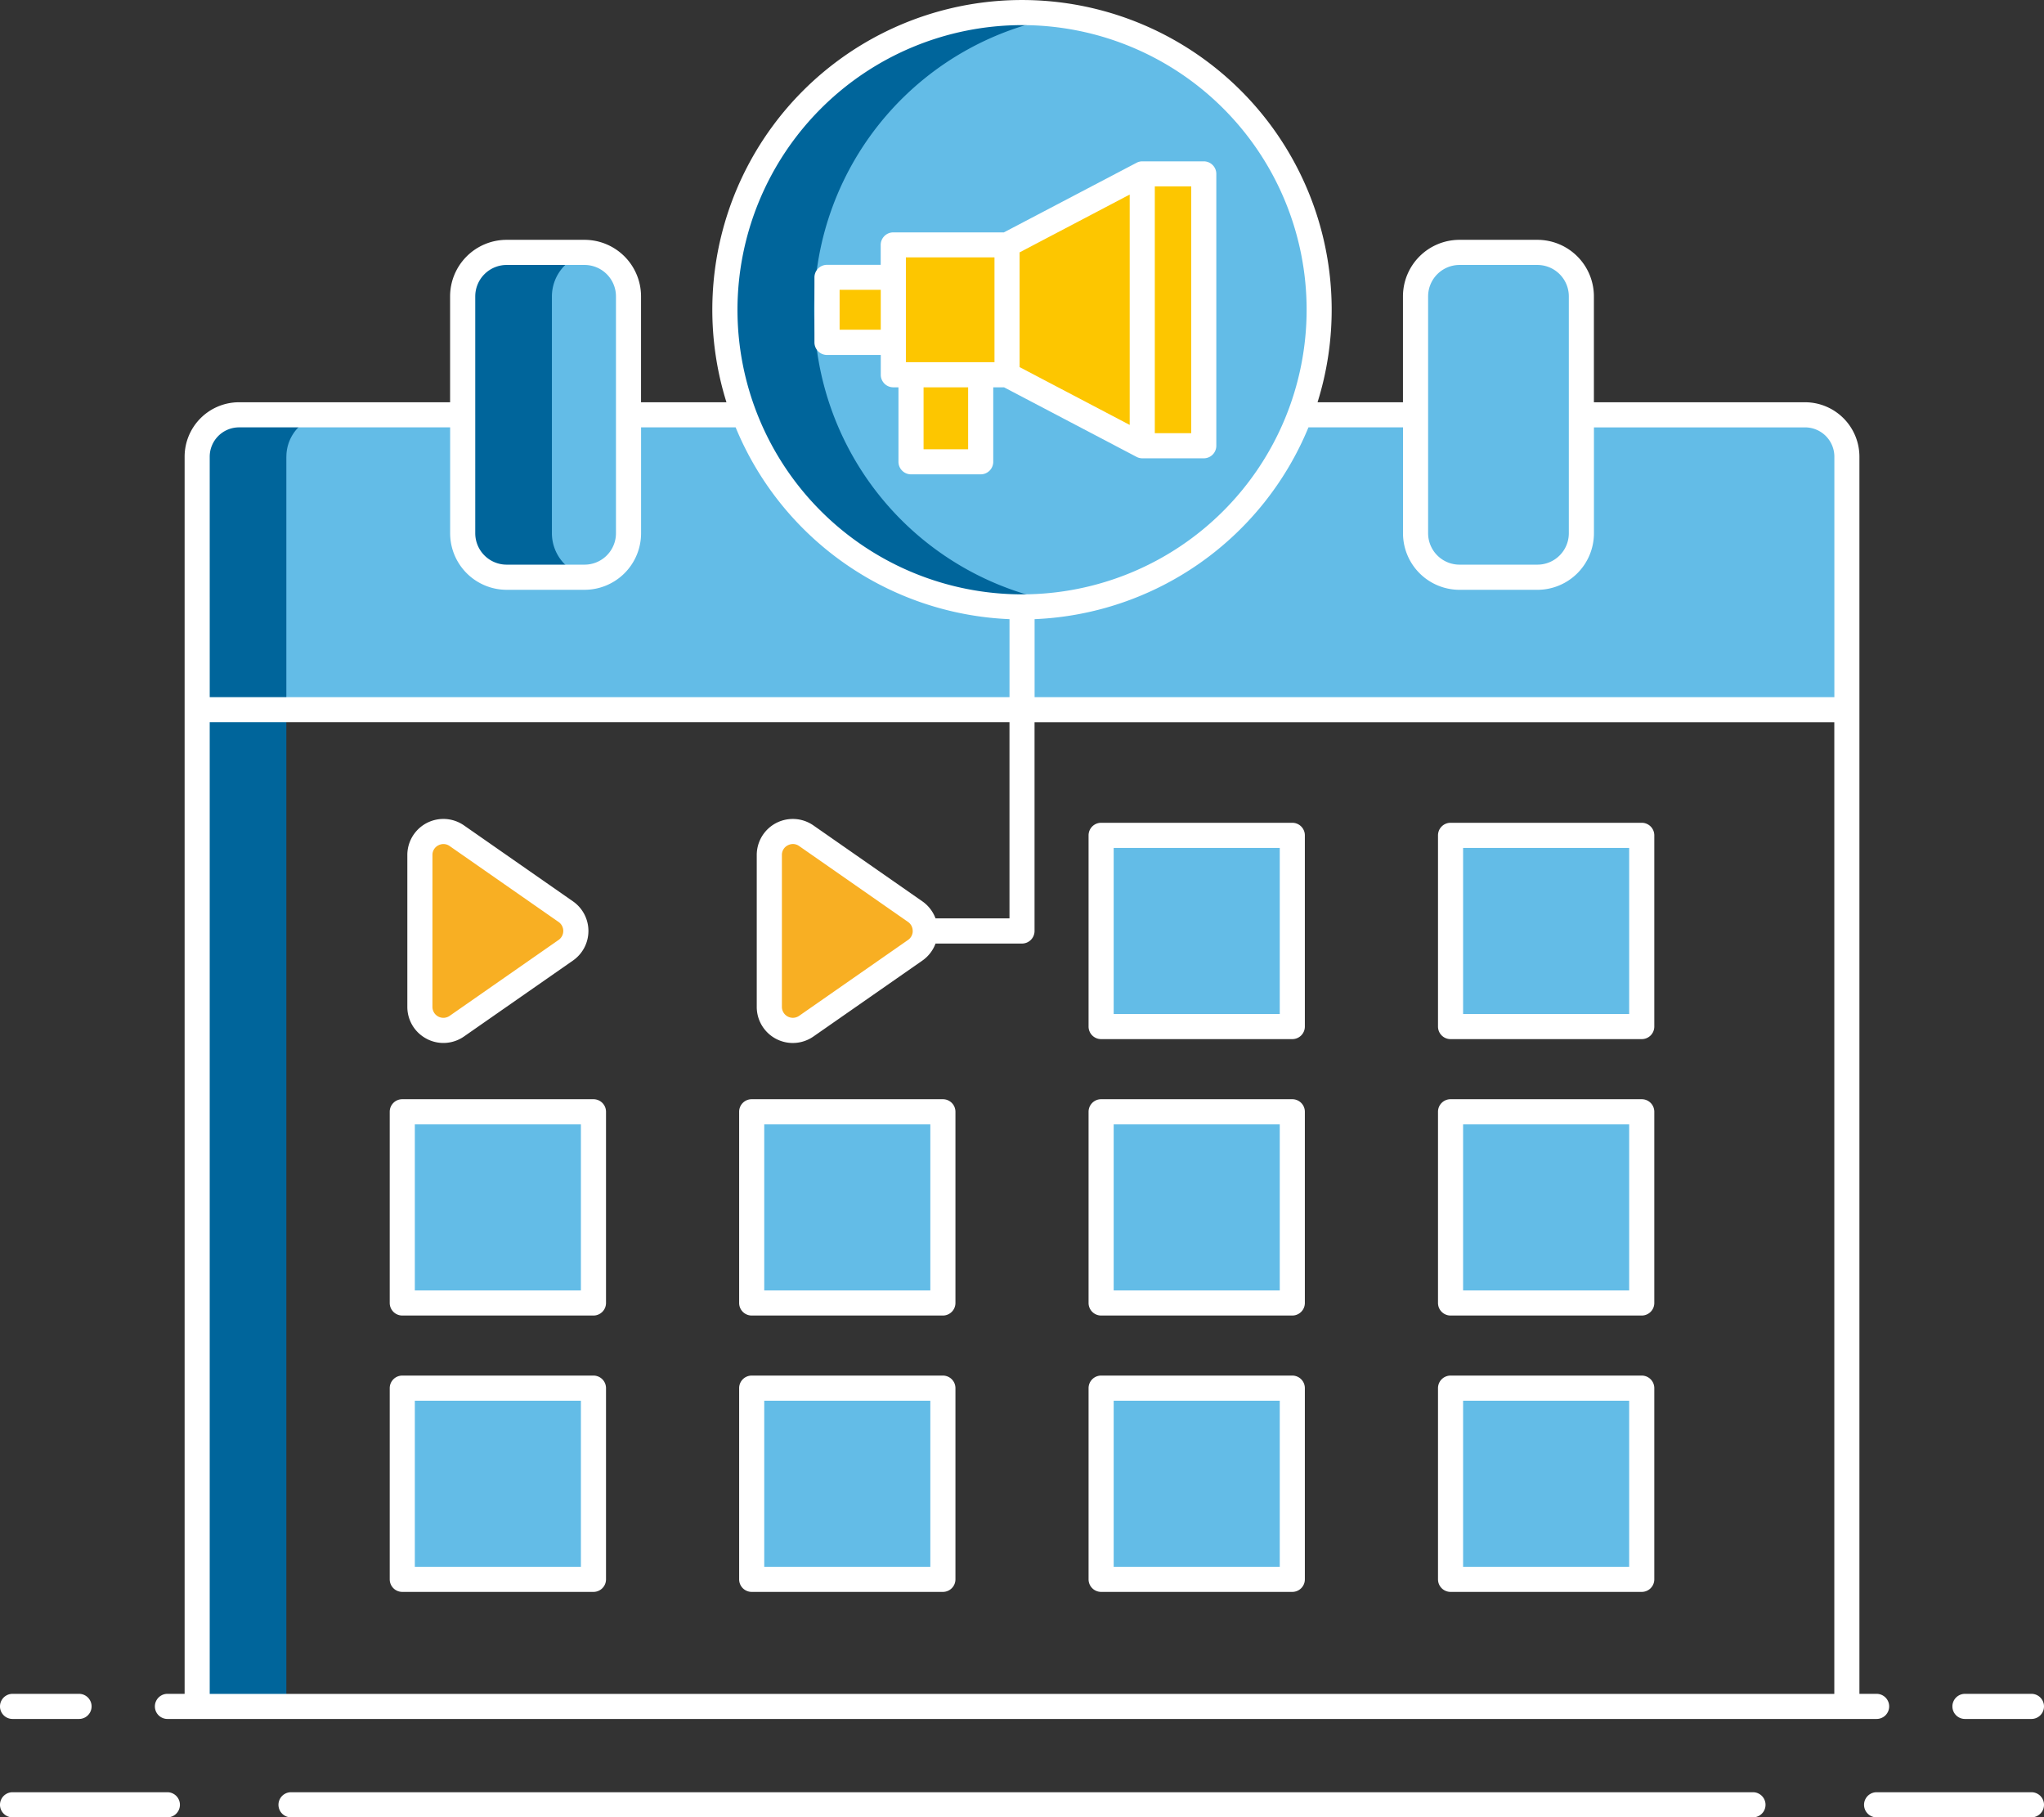 <svg height="128.873" viewBox="0 0 144.969 128.873" width="144.969" xmlns="http://www.w3.org/2000/svg"><rect x="0" y="0" width="144.969" height="128.873" fill="#333333" stroke="none"/><path d="m1196.535 1285.643h-6.335a2.968 2.968 0 0 0 -2.968 2.968v88.62h6.332v-88.62a2.968 2.968 0 0 1 2.971-2.968z" fill="#00659b" transform="translate(-1173.255 -1256.226)"/><path d="m1304.243 1288.611a2.968 2.968 0 0 0 -2.968-2.968h-111.075a2.968 2.968 0 0 0 -2.968 2.968v17.941h117.007z" fill="#63bce7" transform="translate(-1173.255 -1256.226)"/><path d="m1193.567 1288.611a2.968 2.968 0 0 1 2.968-2.968h-6.335a2.968 2.968 0 0 0 -2.968 2.968v17.941h6.332v-17.941z" fill="#00659b" transform="translate(-1173.255 -1256.226)"/><path d="m1259.331 1269.871h-5.531a3.117 3.117 0 0 1 -3.116-3.116v-16.8a3.117 3.117 0 0 1 3.116-3.116h5.529a3.117 3.117 0 0 1 3.116 3.116v16.8a3.116 3.116 0 0 1 -3.114 3.116z" fill="#63bce7" transform="translate(-1217.873 -1228.937)"/><path d="m1487.029 1269.871h-5.529a3.117 3.117 0 0 1 -3.116-3.116v-16.8a3.117 3.117 0 0 1 3.116-3.116h5.529a3.117 3.117 0 0 1 3.116 3.116v16.8a3.116 3.116 0 0 1 -3.116 3.116z" fill="#63bce7" transform="translate(-1377.99 -1228.937)"/><path d="m1493.461 1246.835h-5.529a3.073 3.073 0 0 0 -.4.04 3.106 3.106 0 0 1 2.715 3.076v16.8a3.106 3.106 0 0 1 -2.715 3.076 3.094 3.094 0 0 0 .4.04h5.529a3.117 3.117 0 0 0 3.116-3.116v-16.8a3.116 3.116 0 0 0 -3.116-3.116z" fill="#63bce7" transform="translate(-1384.422 -1228.937)"/><path d="m1403.256 1386.115h13.56v13.56h-13.56z" fill="#63bce7" transform="translate(-1325.16 -1326.879)"/><path d="m1486.756 1386.115h13.56v13.56h-13.56z" fill="#63bce7" transform="translate(-1383.877 -1326.879)"/><path d="m1236.256 1452.161h13.56v13.56h-13.56z" fill="#63bce7" transform="translate(-1207.726 -1373.323)"/><path d="m1319.756 1452.161h13.56v13.56h-13.56z" fill="#63bce7" transform="translate(-1266.443 -1373.323)"/><path d="m1403.256 1452.161h13.56v13.56h-13.56z" fill="#63bce7" transform="translate(-1325.16 -1373.323)"/><path d="m1486.756 1452.161h13.56v13.56h-13.56z" fill="#63bce7" transform="translate(-1383.877 -1373.323)"/><path d="m1236.256 1518.207h13.56v13.56h-13.56z" fill="#63bce7" transform="translate(-1207.726 -1419.766)"/><path d="m1319.756 1518.207h13.56v13.56h-13.56z" fill="#63bce7" transform="translate(-1266.443 -1419.766)"/><path d="m1403.256 1518.207h13.56v13.56h-13.56z" fill="#63bce7" transform="translate(-1325.16 -1419.766)"/><path d="m1486.756 1518.207h13.56v13.56h-13.56z" fill="#63bce7" transform="translate(-1383.877 -1419.766)"/><path d="m1326.589 1385.5 7.725 5.383a1.667 1.667 0 0 1 0 2.736l-7.725 5.383a1.667 1.667 0 0 1 -2.621-1.368v-10.767a1.668 1.668 0 0 1 2.621-1.368z" fill="#f8af23" transform="translate(-1269.405 -1326.23)"/><path d="m1243.089 1385.5 7.725 5.383a1.667 1.667 0 0 1 0 2.736l-7.725 5.383a1.667 1.667 0 0 1 -2.621-1.368v-10.767a1.668 1.668 0 0 1 2.621-1.368z" fill="#f8af23" transform="translate(-1210.688 -1326.23)"/><circle cx="72.484" cy="21.963" fill="#63bce7" r="21.073"/><path d="m1257.016 1266.755v-16.8a3.106 3.106 0 0 1 2.715-3.076 3.075 3.075 0 0 0 -.4-.04h-5.531a3.117 3.117 0 0 0 -3.116 3.116v16.8a3.117 3.117 0 0 0 3.116 3.116h5.529a3.1 3.1 0 0 0 .4-.04 3.106 3.106 0 0 1 -2.713-3.076z" fill="#00659b" transform="translate(-1217.872 -1228.937)"/><path d="m1319.68 1210.6a21.077 21.077 0 0 1 17.907-20.836 21.073 21.073 0 1 0 0 41.671 21.076 21.076 0 0 1 -17.907-20.835z" fill="#00659b" transform="translate(-1261.937 -1188.641)"/><path d="m1390.368 1247.339-9.59-5.032v-9.213l9.59-5.032z" fill="#fdc600" transform="translate(-1309.353 -1215.735)"/><path d="m1413.09 1228.061h4.363v19.278h-4.363z" fill="#fdc600" transform="translate(-1332.075 -1215.735)"/><path d="m1353.6 1245.017h8.065v9.218h-8.065z" fill="#fdc600" transform="translate(-1290.244 -1227.658)"/><path d="m1337.77 1252.771h4.7v4.61h-4.7z" fill="#fdc600" transform="translate(-1279.11 -1233.111)"/><path d="m1357.832 1276.073h4.942v6.171h-4.942z" fill="#fdc600" transform="translate(-1293.218 -1249.497)"/><g fill="#fff"><path d="m1414.707 1383.115h-13.56a.891.891 0 0 0 -.89.891v13.56a.89.89 0 0 0 .89.89h13.56a.891.891 0 0 0 .89-.89v-13.56a.891.891 0 0 0 -.89-.891zm-.89 13.56h-11.779v-11.775h11.779z" transform="translate(-1323.051 -1324.769)"/><path d="m1498.207 1383.115h-13.56a.891.891 0 0 0 -.89.891v13.56a.89.89 0 0 0 .89.89h13.56a.891.891 0 0 0 .891-.89v-13.56a.891.891 0 0 0 -.891-.891zm-.891 13.56h-11.779v-11.775h11.779z" transform="translate(-1381.768 -1324.769)"/><path d="m1247.707 1449.161h-13.56a.89.89 0 0 0 -.89.89v13.56a.891.891 0 0 0 .89.89h13.56a.891.891 0 0 0 .89-.89v-13.56a.891.891 0 0 0 -.89-.89zm-.891 13.559h-11.779v-11.779h11.779z" transform="translate(-1205.616 -1371.213)"/><path d="m1331.206 1449.161h-13.56a.89.89 0 0 0 -.89.89v13.56a.891.891 0 0 0 .89.89h13.56a.891.891 0 0 0 .891-.89v-13.56a.891.891 0 0 0 -.891-.89zm-.89 13.559h-11.78v-11.779h11.78z" transform="translate(-1264.333 -1371.213)"/><path d="m1414.707 1449.161h-13.56a.891.891 0 0 0 -.89.89v13.56a.891.891 0 0 0 .89.89h13.56a.891.891 0 0 0 .89-.89v-13.56a.891.891 0 0 0 -.89-.89zm-.89 13.559h-11.779v-11.779h11.779z" transform="translate(-1323.051 -1371.213)"/><path d="m1498.207 1449.161h-13.56a.89.89 0 0 0 -.89.89v13.56a.891.891 0 0 0 .89.89h13.56a.891.891 0 0 0 .891-.89v-13.56a.891.891 0 0 0 -.891-.89zm-.891 13.559h-11.779v-11.779h11.779z" transform="translate(-1381.768 -1371.213)"/><path d="m1247.707 1515.2h-13.56a.891.891 0 0 0 -.89.89v13.56a.891.891 0 0 0 .89.89h13.56a.891.891 0 0 0 .89-.89v-13.55a.891.891 0 0 0 -.89-.9zm-.891 13.56h-11.779v-11.779h11.779z" transform="translate(-1205.616 -1417.654)"/><path d="m1331.206 1515.2h-13.56a.891.891 0 0 0 -.89.89v13.56a.891.891 0 0 0 .89.89h13.56a.891.891 0 0 0 .891-.89v-13.55a.891.891 0 0 0 -.891-.9zm-.89 13.56h-11.78v-11.779h11.78z" transform="translate(-1264.333 -1417.654)"/><path d="m1414.707 1515.2h-13.56a.891.891 0 0 0 -.89.89v13.56a.891.891 0 0 0 .89.89h13.56a.891.891 0 0 0 .89-.89v-13.55a.891.891 0 0 0 -.89-.9zm-.89 13.56h-11.779v-11.779h11.779z" transform="translate(-1323.051 -1417.654)"/><path d="m1498.207 1515.2h-13.56a.891.891 0 0 0 -.89.89v13.56a.891.891 0 0 0 .89.89h13.56a.891.891 0 0 0 .891-.89v-13.55a.891.891 0 0 0 -.891-.9zm-.891 13.56h-11.779v-11.779h11.779z" transform="translate(-1381.768 -1417.654)"/><path d="m1238.842 1397.795a2.552 2.552 0 0 0 2.646-.169l7.726-5.383a2.558 2.558 0 0 0 0-4.2l-7.726-5.383a2.557 2.557 0 0 0 -4.02 2.1v10.767a2.549 2.549 0 0 0 1.374 2.266zm.407-13.034a.759.759 0 0 1 .417-.689.805.805 0 0 1 .367-.091.753.753 0 0 1 .437.142l7.725 5.383a.777.777 0 0 1 0 1.275l-7.726 5.383a.777.777 0 0 1 -1.221-.638z" transform="translate(-1208.578 -1324.127)"/><path d="m1339.469 1238.786v1.415a.891.891 0 0 0 .89.89h.365v5.281a.891.891 0 0 0 .89.89h4.942a.891.891 0 0 0 .89-.89v-5.281h.766l9.388 4.927a.88.88 0 0 0 .414.107h4.363a.89.89 0 0 0 .89-.89v-19.279a.891.891 0 0 0 -.89-.89h-4.363a.878.878 0 0 0 -.414.107l-9.4 4.931h-7.846a.891.891 0 0 0 -.89.89v1.411h-3.809a.891.891 0 0 0 -.89.89v4.611a.891.891 0 0 0 .89.89h3.809zm19.436-11.944h2.582v17.5h-2.582zm-13.24 18.64h-3.161v-4.39h3.161zm11.459-1.725-7.809-4.1v-8.136l7.809-4.1zm-15.875-11.883h6.285v7.436h-6.284v-7.436zm-4.7 2.3h2.919v2.83h-2.919z" transform="translate(-1277.001 -1213.625)"/><path d="m1152 1614.739h-10.98a.89.89 0 0 0 0 1.781h10.98a.89.89 0 1 0 0-1.781z" transform="translate(-1140.13 -1487.647)"/><path d="m1597.442 1614.739h-10.982a.89.89 0 0 0 0 1.781h10.982a.89.89 0 0 0 0-1.781z" transform="translate(-1453.363 -1487.647)"/><path d="m1311.253 1614.739h-103.687a.89.89 0 0 0 0 1.781h103.687a.89.89 0 0 0 0-1.781z" transform="translate(-1186.925 -1487.647)"/><path d="m1141.02 1593.012h4.715a.89.89 0 0 0 0-1.781h-4.715a.89.89 0 0 0 0 1.781z" transform="translate(-1140.13 -1471.116)"/><path d="m1607.574 1593.012h4.715a.89.89 0 0 0 0-1.781h-4.715a.89.89 0 1 0 0 1.781z" transform="translate(-1468.211 -1471.116)"/><path d="m1300.136 1307.536a.891.891 0 0 0 -.891-.89h-1.219v-87.731a3.863 3.863 0 0 0 -3.858-3.859h-14.974v-7.511a4.011 4.011 0 0 0 -4.007-4.007h-5.528a4.011 4.011 0 0 0 -4.007 4.007v7.511h-6.058a21.964 21.964 0 1 0 -41.923 0h-6.058v-7.511a4.011 4.011 0 0 0 -4.007-4.007h-5.528a4.011 4.011 0 0 0 -4.007 4.007v7.511h-14.971a3.863 3.863 0 0 0 -3.858 3.859v87.731h-1.218a.89.89 0 1 0 0 1.781h121.226a.891.891 0 0 0 .886-.891zm-32.7-99.99a2.229 2.229 0 0 1 2.226-2.226h5.528a2.229 2.229 0 0 1 2.226 2.226v16.8a2.229 2.229 0 0 1 -2.226 2.226h-5.528a2.229 2.229 0 0 1 -2.226-2.226zm-1.781 9.292v7.511a4.011 4.011 0 0 0 4.007 4.007h5.528a4.012 4.012 0 0 0 4.007-4.007v-7.511h14.974a2.08 2.08 0 0 1 2.078 2.078v17.051h-56.723v-5.53a22 22 0 0 0 19.423-13.6h6.706zm-27.019-28.526a20.183 20.183 0 1 1 -20.183 20.183 20.206 20.206 0 0 1 20.18-20.183zm-38.781 19.234a2.229 2.229 0 0 1 2.226-2.226h5.528a2.229 2.229 0 0 1 2.226 2.226v16.8a2.229 2.229 0 0 1 -2.226 2.226h-5.528a2.229 2.229 0 0 1 -2.226-2.226zm-18.833 11.369a2.08 2.08 0 0 1 2.078-2.078h14.974v7.511a4.012 4.012 0 0 0 4.007 4.007h5.528a4.011 4.011 0 0 0 4.007-4.007v-7.511h6.707a22 22 0 0 0 19.423 13.6v5.53h-56.723zm0 87.731v-68.9h56.723v13.91h-5.245a2.563 2.563 0 0 0 -.934-1.208l-7.726-5.383a2.557 2.557 0 0 0 -4.02 2.1v10.767a2.557 2.557 0 0 0 4.02 2.1l7.726-5.383a2.56 2.56 0 0 0 .934-1.208h6.132a.891.891 0 0 0 .89-.891v-14.8h56.723v68.9h-115.226zm49.861-54.1a.767.767 0 0 1 -.332.638l-7.726 5.383a.777.777 0 0 1 -1.221-.637v-10.767a.759.759 0 0 1 .417-.689.807.807 0 0 1 .367-.091.751.751 0 0 1 .437.142l7.725 5.383a.768.768 0 0 1 .33.64z" transform="translate(-1166.148 -1186.531)"/></g></svg>